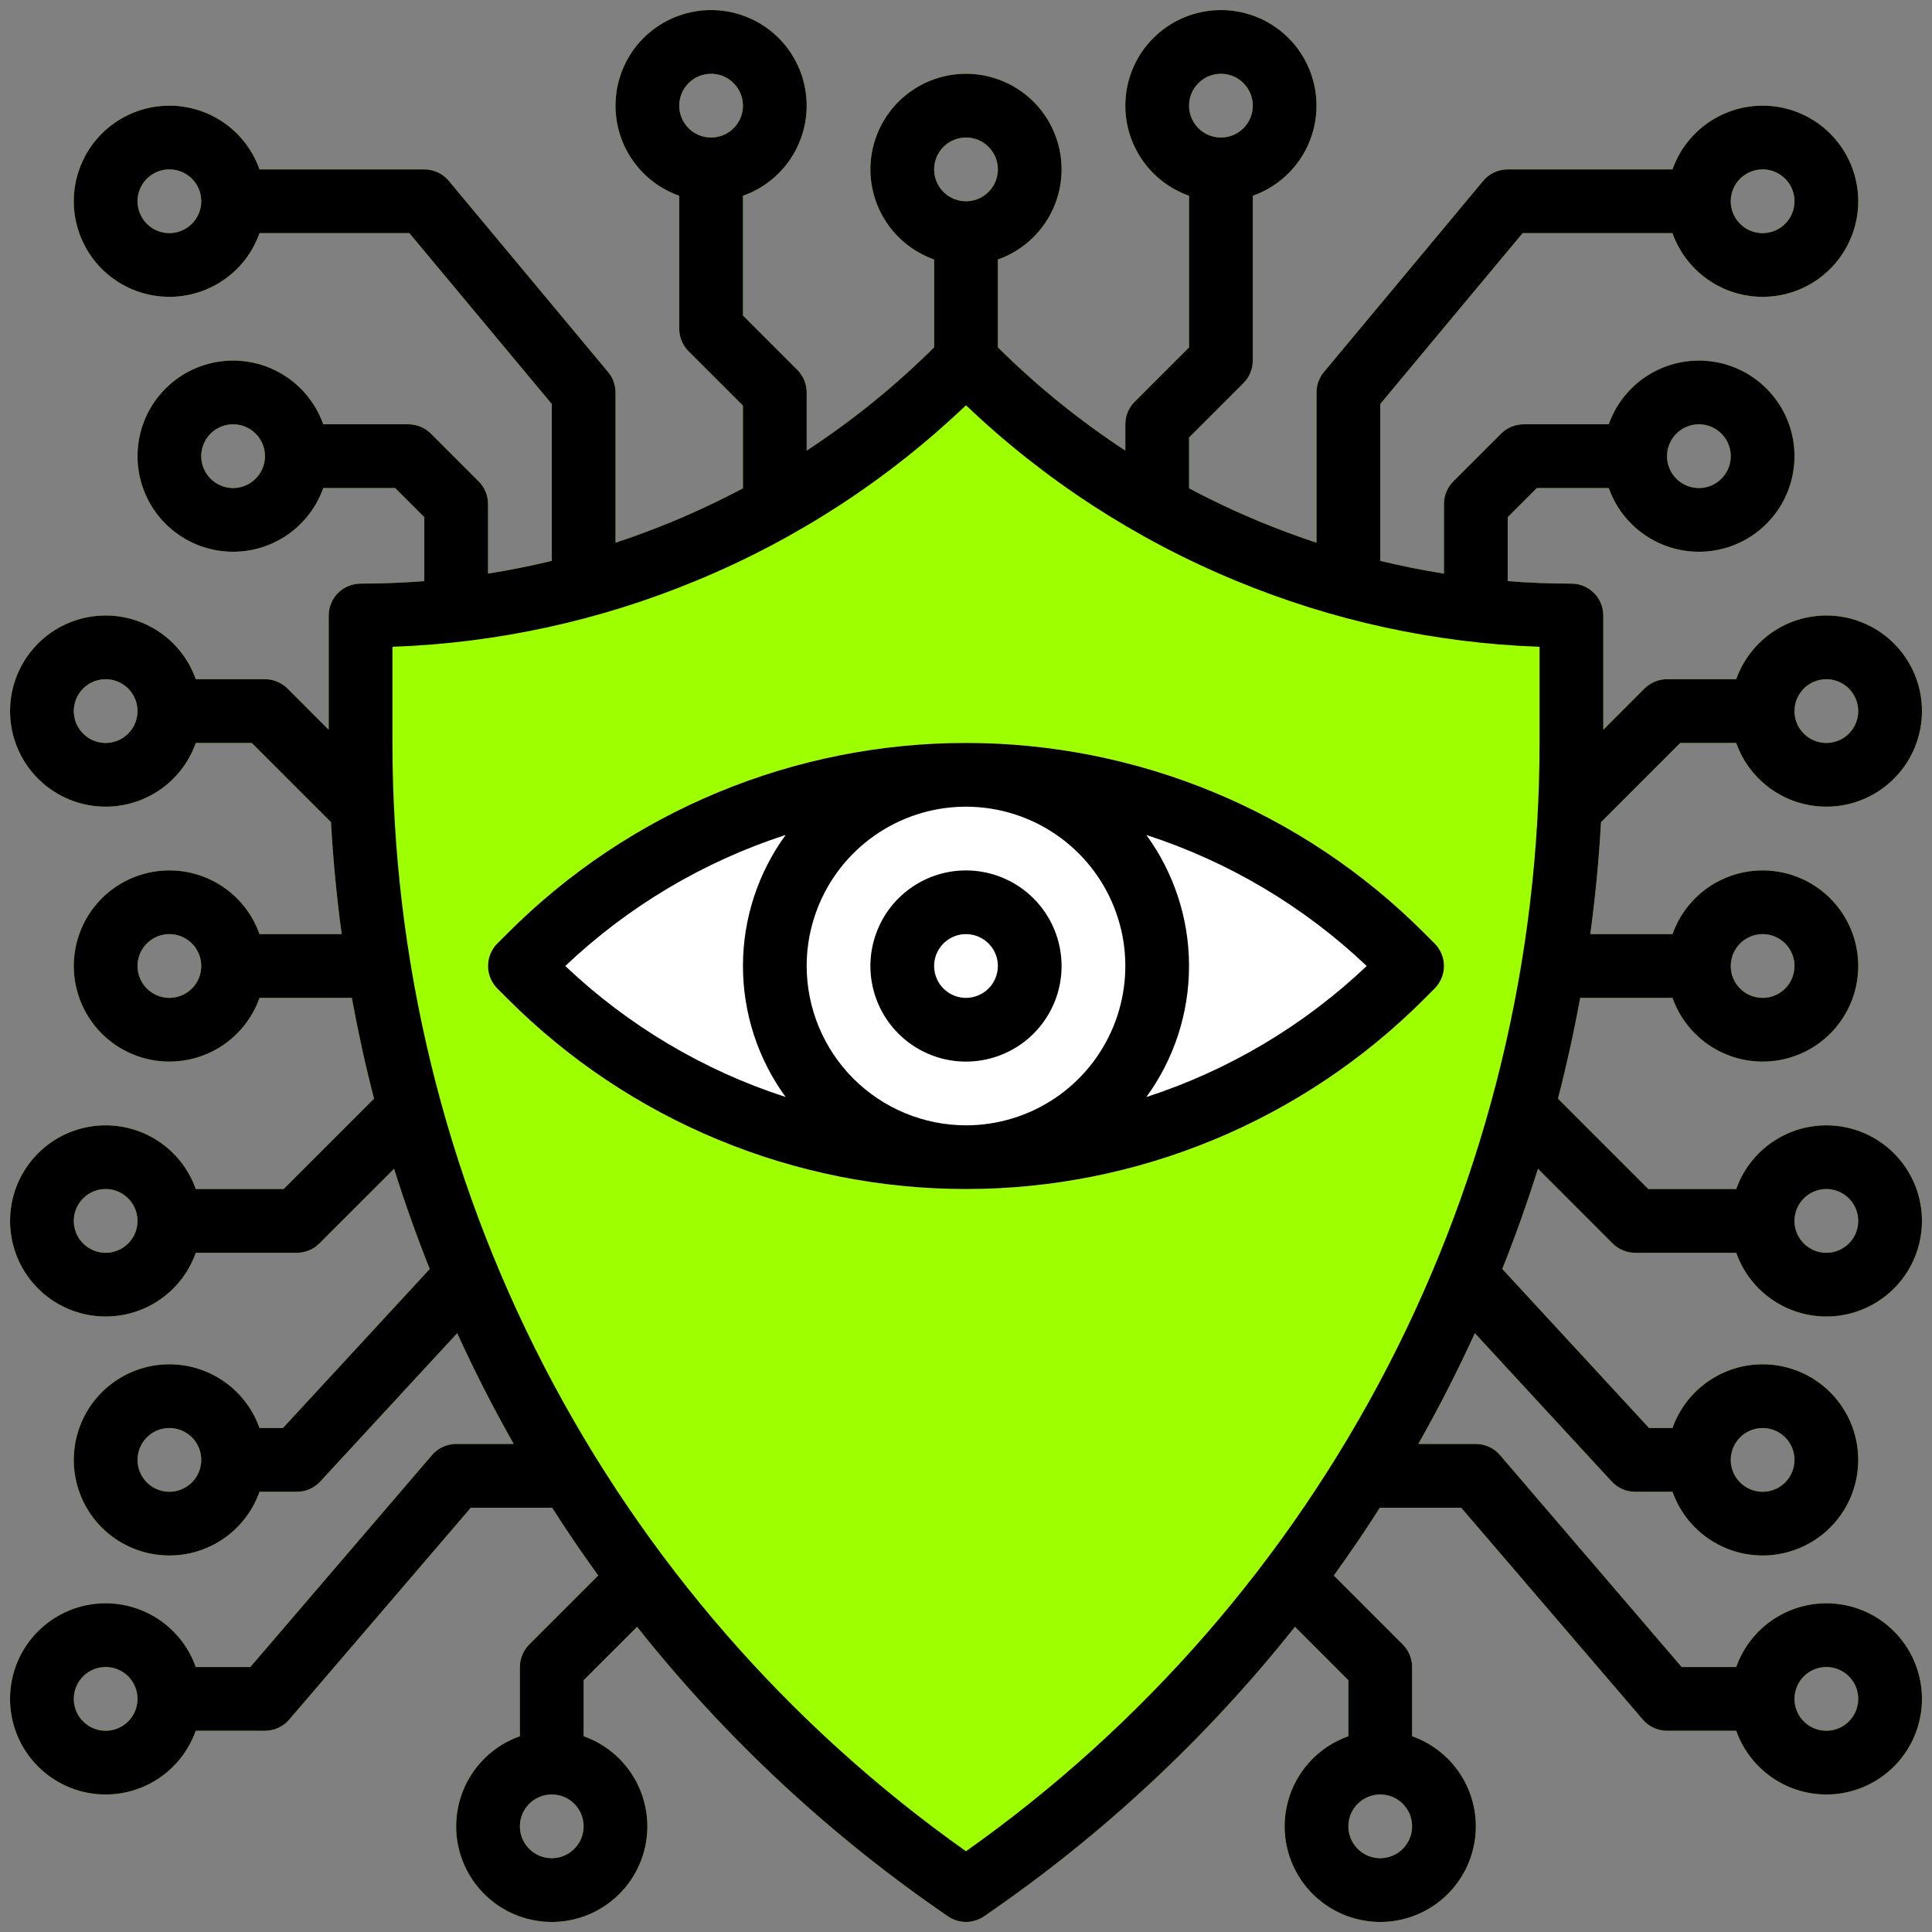<?xml version="1.0" encoding="UTF-8"?> <svg xmlns="http://www.w3.org/2000/svg" width="72" height="72" viewBox="0 0 72 72" fill="none"><rect x="0" y="0" width="72" height="72" fill="#808080" stroke="none"/> <path d="M17 53.812C16.829 53.812 16.66 53.85 16.504 53.921C16.348 53.993 16.21 54.097 16.099 54.227L9.329 62.125H7.295C7.015 61.333 6.464 60.665 5.739 60.24C5.014 59.815 4.162 59.659 3.334 59.801C2.506 59.943 1.754 60.374 1.213 61.016C0.671 61.659 0.374 62.472 0.374 63.312C0.374 64.153 0.671 64.966 1.213 65.609C1.754 66.251 2.506 66.682 3.334 66.824C4.162 66.966 5.014 66.811 5.739 66.385C6.464 65.96 7.015 65.292 7.295 64.5H9.875C10.046 64.5 10.216 64.463 10.371 64.391C10.527 64.32 10.665 64.215 10.777 64.085L17.546 56.188H20.576C21.124 57.046 21.696 57.888 22.293 58.715L19.723 61.285C19.613 61.396 19.525 61.526 19.465 61.671C19.406 61.815 19.375 61.969 19.375 62.125V64.704C18.583 64.984 17.915 65.536 17.49 66.26C17.065 66.985 16.909 67.837 17.051 68.665C17.194 69.494 17.624 70.245 18.266 70.787C18.909 71.328 19.722 71.626 20.563 71.626C21.403 71.626 22.216 71.328 22.859 70.787C23.501 70.245 23.932 69.494 24.074 68.665C24.216 67.837 24.061 66.985 23.635 66.26C23.21 65.536 22.542 64.984 21.75 64.704V62.617L23.741 60.626C27.042 64.783 30.948 68.42 35.33 71.417C35.527 71.552 35.761 71.625 36 71.625C36.239 71.625 36.473 71.552 36.671 71.417C41.052 68.42 44.958 64.783 48.259 60.626L50.25 62.617V64.704C49.458 64.984 48.79 65.536 48.365 66.26C47.94 66.985 47.784 67.837 47.926 68.665C48.069 69.494 48.499 70.245 49.141 70.787C49.784 71.328 50.597 71.626 51.438 71.626C52.278 71.626 53.091 71.328 53.734 70.787C54.376 70.245 54.807 69.494 54.949 68.665C55.091 67.837 54.936 66.985 54.51 66.26C54.085 65.536 53.417 64.984 52.625 64.704V62.125C52.625 61.969 52.594 61.815 52.535 61.671C52.475 61.526 52.388 61.396 52.277 61.285L49.707 58.715C50.304 57.888 50.877 57.046 51.424 56.188H54.454L61.224 64.085C61.335 64.215 61.473 64.32 61.629 64.391C61.785 64.463 61.954 64.5 62.125 64.5H64.704C64.984 65.292 65.536 65.96 66.261 66.385C66.985 66.811 67.837 66.966 68.666 66.824C69.494 66.682 70.245 66.251 70.787 65.609C71.329 64.966 71.626 64.153 71.626 63.312C71.626 62.472 71.329 61.659 70.787 61.016C70.245 60.374 69.494 59.943 68.666 59.801C67.837 59.659 66.985 59.815 66.261 60.24C65.536 60.665 64.984 61.333 64.704 62.125H62.671L55.901 54.227C55.79 54.097 55.651 53.993 55.496 53.921C55.34 53.85 55.171 53.813 55 53.812H52.856C53.618 52.468 54.32 51.092 54.963 49.684L60.065 55.212C60.176 55.332 60.311 55.428 60.461 55.494C60.611 55.56 60.774 55.594 60.938 55.594H62.329C62.609 56.386 63.161 57.054 63.886 57.479C64.61 57.904 65.462 58.06 66.291 57.917C67.119 57.775 67.87 57.345 68.412 56.703C68.954 56.06 69.251 55.247 69.251 54.406C69.251 53.566 68.954 52.753 68.412 52.11C67.87 51.468 67.119 51.037 66.291 50.895C65.462 50.753 64.61 50.908 63.886 51.334C63.161 51.759 62.609 52.426 62.329 53.219H61.457L55.986 47.291C56.474 46.065 56.917 44.82 57.315 43.556L60.098 46.34C60.208 46.45 60.339 46.538 60.483 46.597C60.627 46.657 60.782 46.688 60.938 46.688H64.704C64.984 47.48 65.536 48.148 66.261 48.573C66.985 48.998 67.837 49.153 68.666 49.011C69.494 48.869 70.245 48.439 70.787 47.796C71.329 47.154 71.626 46.34 71.626 45.5C71.626 44.66 71.329 43.846 70.787 43.204C70.245 42.561 69.494 42.131 68.666 41.989C67.837 41.847 66.985 42.002 66.261 42.427C65.536 42.852 64.984 43.52 64.704 44.312H61.429L58.061 40.944C58.381 39.705 58.657 38.453 58.889 37.188H62.33C62.61 37.98 63.161 38.648 63.886 39.073C64.611 39.498 65.463 39.653 66.291 39.511C67.12 39.369 67.871 38.939 68.413 38.296C68.954 37.654 69.251 36.84 69.251 36C69.251 35.16 68.954 34.346 68.413 33.704C67.871 33.061 67.12 32.631 66.291 32.489C65.463 32.347 64.611 32.502 63.886 32.927C63.161 33.352 62.61 34.02 62.33 34.812H59.266C59.453 33.433 59.587 32.042 59.665 30.639L62.617 27.688H64.704C64.984 28.48 65.536 29.148 66.261 29.573C66.985 29.998 67.837 30.153 68.666 30.011C69.494 29.869 70.245 29.439 70.787 28.796C71.329 28.154 71.626 27.34 71.626 26.5C71.626 25.66 71.329 24.846 70.787 24.204C70.245 23.561 69.494 23.131 68.666 22.989C67.837 22.847 66.985 23.002 66.261 23.427C65.536 23.852 64.984 24.52 64.704 25.312H62.125C61.969 25.312 61.815 25.343 61.671 25.403C61.527 25.463 61.396 25.55 61.285 25.66L59.75 27.196V22.938C59.75 22.623 59.625 22.32 59.402 22.098C59.18 21.875 58.878 21.75 58.563 21.75C57.767 21.75 56.975 21.719 56.188 21.657V19.273L57.273 18.188H59.954C60.234 18.98 60.786 19.648 61.511 20.073C62.235 20.498 63.087 20.653 63.916 20.511C64.744 20.369 65.495 19.939 66.037 19.296C66.579 18.654 66.876 17.84 66.876 17C66.876 16.16 66.579 15.346 66.037 14.704C65.495 14.061 64.744 13.631 63.916 13.489C63.087 13.347 62.235 13.502 61.511 13.927C60.786 14.352 60.234 15.02 59.954 15.812H56.781C56.625 15.812 56.471 15.843 56.327 15.903C56.183 15.963 56.052 16.05 55.942 16.16L54.16 17.942C54.05 18.052 53.963 18.183 53.903 18.327C53.843 18.471 53.813 18.625 53.813 18.781V21.377C53.015 21.25 52.223 21.092 51.438 20.902V15.056L56.744 8.688H62.329C62.609 9.48 63.161 10.148 63.886 10.573C64.61 10.998 65.462 11.153 66.291 11.011C67.119 10.869 67.87 10.439 68.412 9.796C68.954 9.154 69.251 8.34 69.251 7.5C69.251 6.66 68.954 5.846 68.412 5.204C67.87 4.561 67.119 4.131 66.291 3.989C65.462 3.847 64.61 4.002 63.886 4.427C63.161 4.852 62.609 5.52 62.329 6.313H56.188C56.014 6.313 55.842 6.351 55.684 6.425C55.526 6.499 55.387 6.606 55.275 6.74L49.338 13.865C49.16 14.078 49.063 14.347 49.063 14.625V20.226C48.351 19.991 47.647 19.729 46.949 19.44C46.046 19.066 45.168 18.652 44.313 18.197V16.304L46.34 14.277C46.45 14.167 46.538 14.036 46.597 13.892C46.657 13.748 46.688 13.594 46.688 13.438V7.296C47.48 7.016 48.148 6.464 48.573 5.74C48.998 5.015 49.153 4.163 49.011 3.335C48.869 2.506 48.439 1.755 47.796 1.213C47.154 0.672 46.34 0.375 45.5 0.375C44.66 0.375 43.846 0.672 43.204 1.213C42.561 1.755 42.131 2.506 41.989 3.335C41.847 4.163 42.002 5.015 42.427 5.74C42.852 6.464 43.52 7.016 44.313 7.296V12.946L42.285 14.973C42.175 15.083 42.088 15.214 42.028 15.358C41.968 15.502 41.938 15.657 41.938 15.812V16.792C40.228 15.673 38.637 14.383 37.188 12.944V9.671C37.98 9.391 38.648 8.839 39.073 8.115C39.498 7.39 39.653 6.538 39.511 5.71C39.369 4.881 38.939 4.13 38.296 3.588C37.654 3.047 36.84 2.75 36 2.75C35.16 2.75 34.346 3.047 33.704 3.588C33.061 4.13 32.631 4.881 32.489 5.71C32.347 6.538 32.502 7.39 32.927 8.115C33.352 8.839 34.02 9.391 34.813 9.671V12.944C33.363 14.383 31.772 15.673 30.063 16.792V14.625C30.063 14.469 30.032 14.315 29.972 14.171C29.913 14.027 29.825 13.896 29.715 13.785L27.688 11.758V7.296C28.48 7.016 29.148 6.464 29.573 5.74C29.998 5.015 30.153 4.163 30.011 3.335C29.869 2.506 29.439 1.755 28.796 1.213C28.154 0.672 27.34 0.375 26.5 0.375C25.66 0.375 24.846 0.672 24.204 1.213C23.561 1.755 23.131 2.506 22.989 3.335C22.847 4.163 23.002 5.015 23.427 5.74C23.852 6.464 24.52 7.016 25.313 7.296V12.25C25.313 12.406 25.343 12.56 25.403 12.704C25.463 12.848 25.55 12.979 25.66 13.09L27.688 15.117V18.197C26.833 18.651 25.954 19.066 25.051 19.44C24.354 19.729 23.649 19.991 22.938 20.226V14.625C22.938 14.347 22.84 14.078 22.662 13.865L16.725 6.74C16.613 6.606 16.474 6.499 16.316 6.425C16.159 6.351 15.987 6.313 15.813 6.313H9.671C9.391 5.52 8.84 4.852 8.115 4.427C7.39 4.002 6.538 3.847 5.71 3.989C4.881 4.131 4.13 4.561 3.588 5.204C3.047 5.846 2.75 6.66 2.75 7.5C2.75 8.34 3.047 9.154 3.588 9.796C4.13 10.439 4.881 10.869 5.71 11.011C6.538 11.153 7.39 10.998 8.115 10.573C8.84 10.148 9.391 9.48 9.671 8.688H15.256L20.563 15.056V20.902C19.777 21.092 18.986 21.25 18.188 21.377V18.781C18.188 18.625 18.157 18.471 18.097 18.327C18.038 18.183 17.95 18.052 17.84 17.942L16.059 16.16C15.948 16.05 15.817 15.963 15.673 15.903C15.529 15.843 15.375 15.812 15.219 15.812H12.046C11.766 15.02 11.214 14.352 10.49 13.927C9.765 13.502 8.913 13.347 8.085 13.489C7.256 13.631 6.505 14.061 5.963 14.704C5.422 15.346 5.125 16.16 5.125 17C5.125 17.84 5.422 18.654 5.963 19.296C6.505 19.939 7.256 20.369 8.085 20.511C8.913 20.653 9.765 20.498 10.49 20.073C11.214 19.648 11.766 18.98 12.046 18.188H14.727L15.813 19.273V21.657C15.025 21.718 14.234 21.749 13.438 21.75C13.123 21.75 12.821 21.875 12.598 22.098C12.375 22.32 12.25 22.623 12.25 22.938V27.196L10.715 25.66C10.605 25.55 10.474 25.463 10.33 25.403C10.185 25.343 10.031 25.312 9.875 25.312H7.296C7.016 24.52 6.465 23.852 5.74 23.427C5.015 23.002 4.163 22.847 3.335 22.989C2.506 23.131 1.755 23.561 1.213 24.204C0.672 24.846 0.375 25.66 0.375 26.5C0.375 27.34 0.672 28.154 1.213 28.796C1.755 29.439 2.506 29.869 3.335 30.011C4.163 30.153 5.015 29.998 5.74 29.573C6.465 29.148 7.016 28.48 7.296 27.688H9.383L12.335 30.639C12.413 32.041 12.546 33.432 12.734 34.812H9.671C9.391 34.02 8.84 33.352 8.115 32.927C7.39 32.502 6.538 32.347 5.71 32.489C4.881 32.631 4.13 33.061 3.588 33.704C3.047 34.346 2.75 35.16 2.75 36C2.75 36.84 3.047 37.654 3.588 38.296C4.13 38.939 4.881 39.369 5.71 39.511C6.538 39.653 7.39 39.498 8.115 39.073C8.84 38.648 9.391 37.98 9.671 37.188H13.112C13.343 38.452 13.618 39.705 13.939 40.944L10.571 44.312H7.296C7.016 43.52 6.465 42.852 5.74 42.427C5.015 42.002 4.163 41.847 3.335 41.989C2.506 42.131 1.755 42.561 1.213 43.204C0.672 43.846 0.375 44.66 0.375 45.5C0.375 46.34 0.672 47.154 1.213 47.796C1.755 48.439 2.506 48.869 3.335 49.011C4.163 49.153 5.015 48.998 5.74 48.573C6.465 48.148 7.016 47.48 7.296 46.688H11.063C11.219 46.688 11.373 46.657 11.517 46.597C11.661 46.538 11.792 46.45 11.902 46.34L14.686 43.556C15.082 44.819 15.525 46.064 16.015 47.291L10.543 53.219H9.671C9.391 52.426 8.84 51.759 8.115 51.334C7.39 50.908 6.538 50.753 5.71 50.895C4.881 51.037 4.13 51.468 3.588 52.11C3.047 52.753 2.75 53.566 2.75 54.406C2.75 55.247 3.047 56.06 3.588 56.703C4.13 57.345 4.881 57.775 5.71 57.917C6.538 58.06 7.39 57.904 8.115 57.479C8.84 57.054 9.391 56.386 9.671 55.594H11.063C11.227 55.594 11.389 55.56 11.539 55.494C11.689 55.428 11.824 55.332 11.935 55.212L17.038 49.684C17.68 51.091 18.382 52.467 19.145 53.812H17ZM3.938 64.5C3.703 64.5 3.473 64.43 3.278 64.3C3.083 64.169 2.93 63.984 2.841 63.767C2.751 63.55 2.727 63.311 2.773 63.081C2.819 62.85 2.932 62.639 3.098 62.473C3.264 62.307 3.476 62.194 3.706 62.148C3.936 62.102 4.175 62.126 4.392 62.215C4.609 62.305 4.795 62.458 4.925 62.653C5.055 62.848 5.125 63.078 5.125 63.312C5.125 63.627 5 63.929 4.777 64.152C4.554 64.374 4.252 64.5 3.938 64.5ZM20.563 69.25C20.328 69.25 20.098 69.18 19.903 69.05C19.708 68.919 19.555 68.734 19.465 68.517C19.376 68.3 19.352 68.061 19.398 67.831C19.444 67.6 19.557 67.389 19.723 67.223C19.889 67.057 20.101 66.944 20.331 66.898C20.561 66.852 20.8 66.876 21.017 66.965C21.234 67.055 21.419 67.207 21.55 67.403C21.68 67.598 21.75 67.828 21.75 68.062C21.75 68.377 21.625 68.679 21.402 68.902C21.179 69.124 20.878 69.25 20.563 69.25ZM51.438 69.25C51.203 69.25 50.973 69.18 50.778 69.05C50.583 68.919 50.43 68.734 50.34 68.517C50.251 68.3 50.227 68.061 50.273 67.831C50.319 67.6 50.432 67.389 50.598 67.223C50.764 67.057 50.976 66.944 51.206 66.898C51.436 66.852 51.675 66.876 51.892 66.965C52.109 67.055 52.294 67.207 52.425 67.403C52.556 67.598 52.625 67.828 52.625 68.062C52.625 68.377 52.499 68.679 52.277 68.902C52.054 69.124 51.752 69.25 51.438 69.25ZM68.063 62.125C68.297 62.125 68.527 62.195 68.722 62.325C68.918 62.456 69.07 62.641 69.16 62.858C69.25 63.075 69.273 63.314 69.227 63.544C69.181 63.775 69.068 63.986 68.902 64.152C68.736 64.318 68.525 64.431 68.294 64.477C68.064 64.523 67.825 64.499 67.608 64.41C67.391 64.32 67.206 64.168 67.075 63.972C66.945 63.777 66.875 63.547 66.875 63.312C66.876 62.998 67.001 62.696 67.223 62.473C67.446 62.251 67.748 62.125 68.063 62.125ZM65.688 53.219C65.922 53.219 66.152 53.288 66.347 53.419C66.543 53.549 66.695 53.735 66.785 53.952C66.875 54.169 66.898 54.408 66.852 54.638C66.806 54.868 66.693 55.08 66.527 55.246C66.361 55.412 66.15 55.525 65.919 55.571C65.689 55.617 65.45 55.593 65.233 55.503C65.016 55.413 64.831 55.261 64.7 55.066C64.57 54.871 64.5 54.641 64.5 54.406C64.501 54.091 64.626 53.79 64.848 53.567C65.071 53.344 65.373 53.219 65.688 53.219ZM68.063 44.312C68.297 44.312 68.527 44.382 68.722 44.513C68.918 44.643 69.07 44.829 69.16 45.046C69.25 45.263 69.273 45.501 69.227 45.732C69.181 45.962 69.068 46.174 68.902 46.34C68.736 46.506 68.525 46.619 68.294 46.665C68.064 46.711 67.825 46.687 67.608 46.597C67.391 46.507 67.206 46.355 67.075 46.16C66.945 45.965 66.875 45.735 66.875 45.5C66.876 45.185 67.001 44.883 67.223 44.661C67.446 44.438 67.748 44.313 68.063 44.312ZM65.688 34.812C65.922 34.812 66.152 34.882 66.347 35.013C66.543 35.143 66.695 35.329 66.785 35.546C66.875 35.763 66.898 36.001 66.852 36.232C66.806 36.462 66.693 36.674 66.527 36.84C66.361 37.006 66.15 37.119 65.919 37.165C65.689 37.211 65.45 37.187 65.233 37.097C65.016 37.007 64.831 36.855 64.7 36.66C64.57 36.465 64.5 36.235 64.5 36C64.501 35.685 64.626 35.383 64.848 35.161C65.071 34.938 65.373 34.813 65.688 34.812ZM68.063 25.312C68.297 25.312 68.527 25.382 68.722 25.513C68.918 25.643 69.07 25.829 69.16 26.046C69.25 26.263 69.273 26.501 69.227 26.732C69.181 26.962 69.068 27.174 68.902 27.34C68.736 27.506 68.525 27.619 68.294 27.665C68.064 27.71 67.825 27.687 67.608 27.597C67.391 27.507 67.206 27.355 67.075 27.16C66.945 26.965 66.875 26.735 66.875 26.5C66.876 26.185 67.001 25.883 67.223 25.661C67.446 25.438 67.748 25.313 68.063 25.312ZM63.313 15.812C63.547 15.812 63.777 15.882 63.972 16.013C64.168 16.143 64.32 16.329 64.41 16.546C64.5 16.763 64.523 17.001 64.477 17.232C64.431 17.462 64.318 17.674 64.152 17.84C63.986 18.006 63.775 18.119 63.544 18.165C63.314 18.21 63.075 18.187 62.858 18.097C62.641 18.007 62.456 17.855 62.325 17.66C62.195 17.465 62.125 17.235 62.125 17C62.126 16.685 62.251 16.383 62.473 16.161C62.696 15.938 62.998 15.813 63.313 15.812ZM65.688 6.313C65.922 6.313 66.152 6.382 66.347 6.513C66.543 6.643 66.695 6.829 66.785 7.046C66.875 7.263 66.898 7.501 66.852 7.732C66.806 7.962 66.693 8.174 66.527 8.34C66.361 8.506 66.15 8.619 65.919 8.665C65.689 8.711 65.45 8.687 65.233 8.597C65.016 8.507 64.831 8.355 64.7 8.16C64.57 7.964 64.5 7.735 64.5 7.5C64.501 7.185 64.626 6.883 64.848 6.661C65.071 6.438 65.373 6.313 65.688 6.313ZM45.5 2.75C45.735 2.75 45.965 2.82 46.16 2.95C46.355 3.081 46.507 3.266 46.597 3.483C46.687 3.7 46.711 3.939 46.665 4.169C46.619 4.4 46.506 4.611 46.34 4.777C46.174 4.943 45.962 5.056 45.732 5.102C45.501 5.148 45.263 5.125 45.046 5.035C44.829 4.945 44.643 4.793 44.513 4.597C44.382 4.402 44.313 4.172 44.313 3.938C44.313 3.623 44.438 3.321 44.661 3.098C44.883 2.876 45.185 2.75 45.5 2.75ZM26.5 2.75C26.735 2.75 26.965 2.82 27.16 2.95C27.355 3.081 27.507 3.266 27.597 3.483C27.687 3.7 27.711 3.939 27.665 4.169C27.619 4.4 27.506 4.611 27.34 4.777C27.174 4.943 26.962 5.056 26.732 5.102C26.501 5.148 26.263 5.125 26.046 5.035C25.829 4.945 25.643 4.793 25.513 4.597C25.382 4.402 25.313 4.172 25.313 3.938C25.313 3.623 25.438 3.321 25.661 3.098C25.883 2.876 26.185 2.75 26.5 2.75ZM6.313 8.688C6.078 8.688 5.848 8.618 5.653 8.487C5.458 8.357 5.305 8.171 5.216 7.954C5.126 7.737 5.102 7.499 5.148 7.268C5.194 7.038 5.307 6.826 5.473 6.66C5.639 6.494 5.851 6.381 6.081 6.335C6.311 6.29 6.55 6.313 6.767 6.403C6.984 6.493 7.17 6.645 7.3 6.84C7.43 7.036 7.5 7.265 7.5 7.5C7.5 7.815 7.375 8.117 7.152 8.339C6.929 8.562 6.627 8.687 6.313 8.688ZM8.688 18.188C8.453 18.188 8.223 18.118 8.028 17.987C7.833 17.857 7.68 17.671 7.591 17.454C7.501 17.238 7.477 16.999 7.523 16.768C7.569 16.538 7.682 16.326 7.848 16.16C8.014 15.994 8.226 15.881 8.456 15.835C8.686 15.79 8.925 15.813 9.142 15.903C9.359 15.993 9.545 16.145 9.675 16.34C9.805 16.536 9.875 16.765 9.875 17C9.875 17.315 9.75 17.617 9.527 17.839C9.304 18.062 9.002 18.187 8.688 18.188ZM3.938 27.688C3.703 27.688 3.473 27.618 3.278 27.487C3.083 27.357 2.93 27.171 2.841 26.954C2.751 26.738 2.727 26.499 2.773 26.268C2.819 26.038 2.932 25.826 3.098 25.66C3.264 25.494 3.476 25.381 3.706 25.335C3.936 25.29 4.175 25.313 4.392 25.403C4.609 25.493 4.795 25.645 4.925 25.84C5.055 26.036 5.125 26.265 5.125 26.5C5.125 26.815 5 27.117 4.777 27.339C4.554 27.562 4.252 27.687 3.938 27.688ZM6.313 37.188C6.078 37.188 5.848 37.118 5.653 36.987C5.458 36.857 5.305 36.671 5.216 36.455C5.126 36.237 5.102 35.999 5.148 35.768C5.194 35.538 5.307 35.326 5.473 35.16C5.639 34.994 5.851 34.881 6.081 34.835C6.311 34.789 6.55 34.813 6.767 34.903C6.984 34.993 7.17 35.145 7.3 35.34C7.43 35.536 7.5 35.765 7.5 36C7.5 36.315 7.375 36.617 7.152 36.839C6.929 37.062 6.627 37.187 6.313 37.188ZM3.938 46.688C3.703 46.688 3.473 46.618 3.278 46.487C3.083 46.357 2.93 46.171 2.841 45.955C2.751 45.737 2.727 45.499 2.773 45.268C2.819 45.038 2.932 44.826 3.098 44.66C3.264 44.494 3.476 44.381 3.706 44.335C3.936 44.289 4.175 44.313 4.392 44.403C4.609 44.493 4.795 44.645 4.925 44.84C5.055 45.036 5.125 45.265 5.125 45.5C5.125 45.815 5 46.117 4.777 46.339C4.554 46.562 4.252 46.687 3.938 46.688ZM6.313 55.594C6.078 55.594 5.848 55.524 5.653 55.394C5.458 55.263 5.305 55.078 5.216 54.861C5.126 54.644 5.102 54.405 5.148 54.175C5.194 53.944 5.307 53.733 5.473 53.567C5.639 53.401 5.851 53.287 6.081 53.242C6.311 53.196 6.55 53.219 6.767 53.309C6.984 53.399 7.17 53.551 7.3 53.746C7.43 53.942 7.5 54.171 7.5 54.406C7.5 54.721 7.375 55.023 7.152 55.246C6.929 55.468 6.627 55.593 6.313 55.594ZM36 5.125C36.235 5.125 36.465 5.195 36.66 5.325C36.855 5.456 37.007 5.641 37.097 5.858C37.187 6.075 37.211 6.314 37.165 6.544C37.119 6.775 37.006 6.986 36.84 7.152C36.674 7.318 36.462 7.431 36.232 7.477C36.001 7.523 35.763 7.5 35.546 7.41C35.329 7.32 35.143 7.168 35.013 6.972C34.882 6.777 34.813 6.547 34.813 6.313C34.813 5.998 34.938 5.696 35.161 5.473C35.383 5.251 35.685 5.125 36 5.125Z" fill="#9EFF00"></path> <path d="M17 53.812C16.829 53.812 16.66 53.85 16.504 53.921C16.348 53.993 16.21 54.097 16.099 54.227L9.329 62.125H7.295C7.015 61.333 6.464 60.665 5.739 60.24C5.014 59.815 4.162 59.659 3.334 59.801C2.506 59.943 1.754 60.374 1.213 61.016C0.671 61.659 0.374 62.472 0.374 63.312C0.374 64.153 0.671 64.966 1.213 65.609C1.754 66.251 2.506 66.682 3.334 66.824C4.162 66.966 5.014 66.811 5.739 66.385C6.464 65.96 7.015 65.292 7.295 64.5H9.875C10.046 64.5 10.216 64.463 10.371 64.391C10.527 64.32 10.665 64.215 10.777 64.085L17.546 56.188H20.576C21.124 57.046 21.696 57.888 22.293 58.715L19.723 61.285C19.613 61.396 19.525 61.526 19.465 61.671C19.406 61.815 19.375 61.969 19.375 62.125V64.704C18.583 64.984 17.915 65.536 17.49 66.26C17.065 66.985 16.909 67.837 17.051 68.665C17.194 69.494 17.624 70.245 18.266 70.787C18.909 71.328 19.722 71.626 20.563 71.626C21.403 71.626 22.216 71.328 22.859 70.787C23.501 70.245 23.932 69.494 24.074 68.665C24.216 67.837 24.061 66.985 23.635 66.26C23.21 65.536 22.542 64.984 21.75 64.704V62.617L23.741 60.626C27.042 64.783 30.948 68.42 35.33 71.417C35.527 71.552 35.761 71.625 36 71.625C36.239 71.625 36.473 71.552 36.671 71.417C41.052 68.42 44.958 64.783 48.259 60.626L50.25 62.617V64.704C49.458 64.984 48.79 65.536 48.365 66.26C47.94 66.985 47.784 67.837 47.926 68.665C48.069 69.494 48.499 70.245 49.141 70.787C49.784 71.328 50.597 71.626 51.438 71.626C52.278 71.626 53.091 71.328 53.734 70.787C54.376 70.245 54.807 69.494 54.949 68.665C55.091 67.837 54.936 66.985 54.51 66.26C54.085 65.536 53.417 64.984 52.625 64.704V62.125C52.625 61.969 52.594 61.815 52.535 61.671C52.475 61.526 52.388 61.396 52.277 61.285L49.707 58.715C50.304 57.888 50.877 57.046 51.424 56.188H54.454L61.224 64.085C61.335 64.215 61.473 64.32 61.629 64.391C61.785 64.463 61.954 64.5 62.125 64.5H64.704C64.984 65.292 65.536 65.96 66.261 66.385C66.985 66.811 67.837 66.966 68.666 66.824C69.494 66.682 70.245 66.251 70.787 65.609C71.329 64.966 71.626 64.153 71.626 63.312C71.626 62.472 71.329 61.659 70.787 61.016C70.245 60.374 69.494 59.943 68.666 59.801C67.837 59.659 66.985 59.815 66.261 60.24C65.536 60.665 64.984 61.333 64.704 62.125H62.671L55.901 54.227C55.79 54.097 55.651 53.993 55.496 53.921C55.34 53.85 55.171 53.813 55 53.812H52.856C53.618 52.468 54.32 51.092 54.963 49.684L60.065 55.212C60.176 55.332 60.311 55.428 60.461 55.494C60.611 55.56 60.774 55.594 60.938 55.594H62.329C62.609 56.386 63.161 57.054 63.886 57.479C64.61 57.904 65.462 58.06 66.291 57.917C67.119 57.775 67.87 57.345 68.412 56.703C68.954 56.06 69.251 55.247 69.251 54.406C69.251 53.566 68.954 52.753 68.412 52.11C67.87 51.468 67.119 51.037 66.291 50.895C65.462 50.753 64.61 50.908 63.886 51.334C63.161 51.759 62.609 52.426 62.329 53.219H61.457L55.986 47.291C56.474 46.065 56.917 44.82 57.315 43.556L60.098 46.34C60.208 46.45 60.339 46.538 60.483 46.597C60.627 46.657 60.782 46.688 60.938 46.688H64.704C64.984 47.48 65.536 48.148 66.261 48.573C66.985 48.998 67.837 49.153 68.666 49.011C69.494 48.869 70.245 48.439 70.787 47.796C71.329 47.154 71.626 46.34 71.626 45.5C71.626 44.66 71.329 43.846 70.787 43.204C70.245 42.561 69.494 42.131 68.666 41.989C67.837 41.847 66.985 42.002 66.261 42.427C65.536 42.852 64.984 43.52 64.704 44.312H61.429L58.061 40.944C58.381 39.705 58.657 38.453 58.889 37.188H62.33C62.61 37.98 63.161 38.648 63.886 39.073C64.611 39.498 65.463 39.653 66.291 39.511C67.12 39.369 67.871 38.939 68.413 38.296C68.954 37.654 69.251 36.84 69.251 36C69.251 35.16 68.954 34.346 68.413 33.704C67.871 33.061 67.12 32.631 66.291 32.489C65.463 32.347 64.611 32.502 63.886 32.927C63.161 33.352 62.61 34.02 62.33 34.812H59.266C59.453 33.433 59.587 32.042 59.665 30.639L62.617 27.688H64.704C64.984 28.48 65.536 29.148 66.261 29.573C66.985 29.998 67.837 30.153 68.666 30.011C69.494 29.869 70.245 29.439 70.787 28.796C71.329 28.154 71.626 27.34 71.626 26.5C71.626 25.66 71.329 24.846 70.787 24.204C70.245 23.561 69.494 23.131 68.666 22.989C67.837 22.847 66.985 23.002 66.261 23.427C65.536 23.852 64.984 24.52 64.704 25.312H62.125C61.969 25.312 61.815 25.343 61.671 25.403C61.527 25.463 61.396 25.55 61.285 25.66L59.75 27.196V22.938C59.75 22.623 59.625 22.32 59.402 22.098C59.18 21.875 58.878 21.75 58.563 21.75C57.767 21.75 56.975 21.719 56.188 21.657V19.273L57.273 18.188H59.954C60.234 18.98 60.786 19.648 61.511 20.073C62.235 20.498 63.087 20.653 63.916 20.511C64.744 20.369 65.495 19.939 66.037 19.296C66.579 18.654 66.876 17.84 66.876 17C66.876 16.16 66.579 15.346 66.037 14.704C65.495 14.061 64.744 13.631 63.916 13.489C63.087 13.347 62.235 13.502 61.511 13.927C60.786 14.352 60.234 15.02 59.954 15.812H56.781C56.625 15.812 56.471 15.843 56.327 15.903C56.183 15.963 56.052 16.05 55.942 16.16L54.16 17.942C54.05 18.052 53.963 18.183 53.903 18.327C53.843 18.471 53.813 18.625 53.813 18.781V21.377C53.015 21.25 52.223 21.092 51.438 20.902V15.056L56.744 8.688H62.329C62.609 9.48 63.161 10.148 63.886 10.573C64.61 10.998 65.462 11.153 66.291 11.011C67.119 10.869 67.87 10.439 68.412 9.796C68.954 9.154 69.251 8.34 69.251 7.5C69.251 6.66 68.954 5.846 68.412 5.204C67.87 4.561 67.119 4.131 66.291 3.989C65.462 3.847 64.61 4.002 63.886 4.427C63.161 4.852 62.609 5.52 62.329 6.313H56.188C56.014 6.313 55.842 6.351 55.684 6.425C55.526 6.499 55.387 6.606 55.275 6.74L49.338 13.865C49.16 14.078 49.063 14.347 49.063 14.625V20.226C48.351 19.991 47.647 19.729 46.949 19.44C46.046 19.066 45.168 18.652 44.313 18.197V16.304L46.34 14.277C46.45 14.167 46.538 14.036 46.597 13.892C46.657 13.748 46.688 13.594 46.688 13.438V7.296C47.48 7.016 48.148 6.464 48.573 5.74C48.998 5.015 49.153 4.163 49.011 3.335C48.869 2.506 48.439 1.755 47.796 1.213C47.154 0.672 46.34 0.375 45.5 0.375C44.66 0.375 43.846 0.672 43.204 1.213C42.561 1.755 42.131 2.506 41.989 3.335C41.847 4.163 42.002 5.015 42.427 5.74C42.852 6.464 43.52 7.016 44.313 7.296V12.946L42.285 14.973C42.175 15.083 42.088 15.214 42.028 15.358C41.968 15.502 41.938 15.657 41.938 15.812V16.792C40.228 15.673 38.637 14.383 37.188 12.944V9.671C37.98 9.391 38.648 8.839 39.073 8.115C39.498 7.39 39.653 6.538 39.511 5.71C39.369 4.881 38.939 4.13 38.296 3.588C37.654 3.047 36.84 2.75 36 2.75C35.16 2.75 34.346 3.047 33.704 3.588C33.061 4.13 32.631 4.881 32.489 5.71C32.347 6.538 32.502 7.39 32.927 8.115C33.352 8.839 34.02 9.391 34.813 9.671V12.944C33.363 14.383 31.772 15.673 30.063 16.792V14.625C30.063 14.469 30.032 14.315 29.972 14.171C29.913 14.027 29.825 13.896 29.715 13.785L27.688 11.758V7.296C28.48 7.016 29.148 6.464 29.573 5.74C29.998 5.015 30.153 4.163 30.011 3.335C29.869 2.506 29.439 1.755 28.796 1.213C28.154 0.672 27.34 0.375 26.5 0.375C25.66 0.375 24.846 0.672 24.204 1.213C23.561 1.755 23.131 2.506 22.989 3.335C22.847 4.163 23.002 5.015 23.427 5.74C23.852 6.464 24.52 7.016 25.313 7.296V12.25C25.313 12.406 25.343 12.56 25.403 12.704C25.463 12.848 25.55 12.979 25.66 13.09L27.688 15.117V18.197C26.833 18.651 25.954 19.066 25.051 19.44C24.354 19.729 23.649 19.991 22.938 20.226V14.625C22.938 14.347 22.84 14.078 22.662 13.865L16.725 6.74C16.613 6.606 16.474 6.499 16.316 6.425C16.159 6.351 15.987 6.313 15.813 6.313H9.671C9.391 5.52 8.84 4.852 8.115 4.427C7.39 4.002 6.538 3.847 5.71 3.989C4.881 4.131 4.13 4.561 3.588 5.204C3.047 5.846 2.75 6.66 2.75 7.5C2.75 8.34 3.047 9.154 3.588 9.796C4.13 10.439 4.881 10.869 5.71 11.011C6.538 11.153 7.39 10.998 8.115 10.573C8.84 10.148 9.391 9.48 9.671 8.688H15.256L20.563 15.056V20.902C19.777 21.092 18.986 21.25 18.188 21.377V18.781C18.188 18.625 18.157 18.471 18.097 18.327C18.038 18.183 17.95 18.052 17.84 17.942L16.059 16.16C15.948 16.05 15.817 15.963 15.673 15.903C15.529 15.843 15.375 15.812 15.219 15.812H12.046C11.766 15.02 11.214 14.352 10.49 13.927C9.765 13.502 8.913 13.347 8.085 13.489C7.256 13.631 6.505 14.061 5.963 14.704C5.422 15.346 5.125 16.16 5.125 17C5.125 17.84 5.422 18.654 5.963 19.296C6.505 19.939 7.256 20.369 8.085 20.511C8.913 20.653 9.765 20.498 10.49 20.073C11.214 19.648 11.766 18.98 12.046 18.188H14.727L15.813 19.273V21.657C15.025 21.718 14.234 21.749 13.438 21.75C13.123 21.75 12.821 21.875 12.598 22.098C12.375 22.32 12.25 22.623 12.25 22.938V27.196L10.715 25.66C10.605 25.55 10.474 25.463 10.33 25.403C10.185 25.343 10.031 25.312 9.875 25.312H7.296C7.016 24.52 6.465 23.852 5.74 23.427C5.015 23.002 4.163 22.847 3.335 22.989C2.506 23.131 1.755 23.561 1.213 24.204C0.672 24.846 0.375 25.66 0.375 26.5C0.375 27.34 0.672 28.154 1.213 28.796C1.755 29.439 2.506 29.869 3.335 30.011C4.163 30.153 5.015 29.998 5.74 29.573C6.465 29.148 7.016 28.48 7.296 27.688H9.383L12.335 30.639C12.413 32.041 12.546 33.432 12.734 34.812H9.671C9.391 34.02 8.84 33.352 8.115 32.927C7.39 32.502 6.538 32.347 5.71 32.489C4.881 32.631 4.13 33.061 3.588 33.704C3.047 34.346 2.75 35.16 2.75 36C2.75 36.84 3.047 37.654 3.588 38.296C4.13 38.939 4.881 39.369 5.71 39.511C6.538 39.653 7.39 39.498 8.115 39.073C8.84 38.648 9.391 37.98 9.671 37.188H13.112C13.343 38.452 13.618 39.705 13.939 40.944L10.571 44.312H7.296C7.016 43.52 6.465 42.852 5.74 42.427C5.015 42.002 4.163 41.847 3.335 41.989C2.506 42.131 1.755 42.561 1.213 43.204C0.672 43.846 0.375 44.66 0.375 45.5C0.375 46.34 0.672 47.154 1.213 47.796C1.755 48.439 2.506 48.869 3.335 49.011C4.163 49.153 5.015 48.998 5.74 48.573C6.465 48.148 7.016 47.48 7.296 46.688H11.063C11.219 46.688 11.373 46.657 11.517 46.597C11.661 46.538 11.792 46.45 11.902 46.34L14.686 43.556C15.082 44.819 15.525 46.064 16.015 47.291L10.543 53.219H9.671C9.391 52.426 8.84 51.759 8.115 51.334C7.39 50.908 6.538 50.753 5.71 50.895C4.881 51.037 4.13 51.468 3.588 52.11C3.047 52.753 2.75 53.566 2.75 54.406C2.75 55.247 3.047 56.06 3.588 56.703C4.13 57.345 4.881 57.775 5.71 57.917C6.538 58.06 7.39 57.904 8.115 57.479C8.84 57.054 9.391 56.386 9.671 55.594H11.063C11.227 55.594 11.389 55.56 11.539 55.494C11.689 55.428 11.824 55.332 11.935 55.212L17.038 49.684C17.68 51.091 18.382 52.467 19.145 53.812H17ZM3.938 64.5C3.703 64.5 3.473 64.43 3.278 64.3C3.083 64.169 2.93 63.984 2.841 63.767C2.751 63.55 2.727 63.311 2.773 63.081C2.819 62.85 2.932 62.639 3.098 62.473C3.264 62.307 3.476 62.194 3.706 62.148C3.936 62.102 4.175 62.126 4.392 62.215C4.609 62.305 4.795 62.458 4.925 62.653C5.055 62.848 5.125 63.078 5.125 63.312C5.125 63.627 5 63.929 4.777 64.152C4.554 64.374 4.252 64.5 3.938 64.5ZM20.563 69.25C20.328 69.25 20.098 69.18 19.903 69.05C19.708 68.919 19.555 68.734 19.465 68.517C19.376 68.3 19.352 68.061 19.398 67.831C19.444 67.6 19.557 67.389 19.723 67.223C19.889 67.057 20.101 66.944 20.331 66.898C20.561 66.852 20.8 66.876 21.017 66.965C21.234 67.055 21.419 67.207 21.55 67.403C21.68 67.598 21.75 67.828 21.75 68.062C21.75 68.377 21.625 68.679 21.402 68.902C21.179 69.124 20.878 69.25 20.563 69.25ZM51.438 69.25C51.203 69.25 50.973 69.18 50.778 69.05C50.583 68.919 50.43 68.734 50.34 68.517C50.251 68.3 50.227 68.061 50.273 67.831C50.319 67.6 50.432 67.389 50.598 67.223C50.764 67.057 50.976 66.944 51.206 66.898C51.436 66.852 51.675 66.876 51.892 66.965C52.109 67.055 52.294 67.207 52.425 67.403C52.556 67.598 52.625 67.828 52.625 68.062C52.625 68.377 52.499 68.679 52.277 68.902C52.054 69.124 51.752 69.25 51.438 69.25ZM68.063 62.125C68.297 62.125 68.527 62.195 68.722 62.325C68.918 62.456 69.07 62.641 69.16 62.858C69.25 63.075 69.273 63.314 69.227 63.544C69.181 63.775 69.068 63.986 68.902 64.152C68.736 64.318 68.525 64.431 68.294 64.477C68.064 64.523 67.825 64.499 67.608 64.41C67.391 64.32 67.206 64.168 67.075 63.972C66.945 63.777 66.875 63.547 66.875 63.312C66.876 62.998 67.001 62.696 67.223 62.473C67.446 62.251 67.748 62.125 68.063 62.125ZM65.688 53.219C65.922 53.219 66.152 53.288 66.347 53.419C66.543 53.549 66.695 53.735 66.785 53.952C66.875 54.169 66.898 54.408 66.852 54.638C66.806 54.868 66.693 55.08 66.527 55.246C66.361 55.412 66.15 55.525 65.919 55.571C65.689 55.617 65.45 55.593 65.233 55.503C65.016 55.413 64.831 55.261 64.7 55.066C64.57 54.871 64.5 54.641 64.5 54.406C64.501 54.091 64.626 53.79 64.848 53.567C65.071 53.344 65.373 53.219 65.688 53.219ZM68.063 44.312C68.297 44.312 68.527 44.382 68.722 44.513C68.918 44.643 69.07 44.829 69.16 45.046C69.25 45.263 69.273 45.501 69.227 45.732C69.181 45.962 69.068 46.174 68.902 46.34C68.736 46.506 68.525 46.619 68.294 46.665C68.064 46.711 67.825 46.687 67.608 46.597C67.391 46.507 67.206 46.355 67.075 46.16C66.945 45.965 66.875 45.735 66.875 45.5C66.876 45.185 67.001 44.883 67.223 44.661C67.446 44.438 67.748 44.313 68.063 44.312ZM65.688 34.812C65.922 34.812 66.152 34.882 66.347 35.013C66.543 35.143 66.695 35.329 66.785 35.546C66.875 35.763 66.898 36.001 66.852 36.232C66.806 36.462 66.693 36.674 66.527 36.84C66.361 37.006 66.15 37.119 65.919 37.165C65.689 37.211 65.45 37.187 65.233 37.097C65.016 37.007 64.831 36.855 64.7 36.66C64.57 36.465 64.5 36.235 64.5 36C64.501 35.685 64.626 35.383 64.848 35.161C65.071 34.938 65.373 34.813 65.688 34.812ZM68.063 25.312C68.297 25.312 68.527 25.382 68.722 25.513C68.918 25.643 69.07 25.829 69.16 26.046C69.25 26.263 69.273 26.501 69.227 26.732C69.181 26.962 69.068 27.174 68.902 27.34C68.736 27.506 68.525 27.619 68.294 27.665C68.064 27.71 67.825 27.687 67.608 27.597C67.391 27.507 67.206 27.355 67.075 27.16C66.945 26.965 66.875 26.735 66.875 26.5C66.876 26.185 67.001 25.883 67.223 25.661C67.446 25.438 67.748 25.313 68.063 25.312ZM63.313 15.812C63.547 15.812 63.777 15.882 63.972 16.013C64.168 16.143 64.32 16.329 64.41 16.546C64.5 16.763 64.523 17.001 64.477 17.232C64.431 17.462 64.318 17.674 64.152 17.84C63.986 18.006 63.775 18.119 63.544 18.165C63.314 18.21 63.075 18.187 62.858 18.097C62.641 18.007 62.456 17.855 62.325 17.66C62.195 17.465 62.125 17.235 62.125 17C62.126 16.685 62.251 16.383 62.473 16.161C62.696 15.938 62.998 15.813 63.313 15.812ZM65.688 6.313C65.922 6.313 66.152 6.382 66.347 6.513C66.543 6.643 66.695 6.829 66.785 7.046C66.875 7.263 66.898 7.501 66.852 7.732C66.806 7.962 66.693 8.174 66.527 8.34C66.361 8.506 66.15 8.619 65.919 8.665C65.689 8.711 65.45 8.687 65.233 8.597C65.016 8.507 64.831 8.355 64.7 8.16C64.57 7.964 64.5 7.735 64.5 7.5C64.501 7.185 64.626 6.883 64.848 6.661C65.071 6.438 65.373 6.313 65.688 6.313ZM45.5 2.75C45.735 2.75 45.965 2.82 46.16 2.95C46.355 3.081 46.507 3.266 46.597 3.483C46.687 3.7 46.711 3.939 46.665 4.169C46.619 4.4 46.506 4.611 46.34 4.777C46.174 4.943 45.962 5.056 45.732 5.102C45.501 5.148 45.263 5.125 45.046 5.035C44.829 4.945 44.643 4.793 44.513 4.597C44.382 4.402 44.313 4.172 44.313 3.938C44.313 3.623 44.438 3.321 44.661 3.098C44.883 2.876 45.185 2.75 45.5 2.75ZM26.5 2.75C26.735 2.75 26.965 2.82 27.16 2.95C27.355 3.081 27.507 3.266 27.597 3.483C27.687 3.7 27.711 3.939 27.665 4.169C27.619 4.4 27.506 4.611 27.34 4.777C27.174 4.943 26.962 5.056 26.732 5.102C26.501 5.148 26.263 5.125 26.046 5.035C25.829 4.945 25.643 4.793 25.513 4.597C25.382 4.402 25.313 4.172 25.313 3.938C25.313 3.623 25.438 3.321 25.661 3.098C25.883 2.876 26.185 2.75 26.5 2.75ZM6.313 8.688C6.078 8.688 5.848 8.618 5.653 8.487C5.458 8.357 5.305 8.171 5.216 7.954C5.126 7.737 5.102 7.499 5.148 7.268C5.194 7.038 5.307 6.826 5.473 6.66C5.639 6.494 5.851 6.381 6.081 6.335C6.311 6.29 6.55 6.313 6.767 6.403C6.984 6.493 7.17 6.645 7.3 6.84C7.43 7.036 7.5 7.265 7.5 7.5C7.5 7.815 7.375 8.117 7.152 8.339C6.929 8.562 6.627 8.687 6.313 8.688ZM8.688 18.188C8.453 18.188 8.223 18.118 8.028 17.987C7.833 17.857 7.68 17.671 7.591 17.454C7.501 17.238 7.477 16.999 7.523 16.768C7.569 16.538 7.682 16.326 7.848 16.16C8.014 15.994 8.226 15.881 8.456 15.835C8.686 15.79 8.925 15.813 9.142 15.903C9.359 15.993 9.545 16.145 9.675 16.34C9.805 16.536 9.875 16.765 9.875 17C9.875 17.315 9.75 17.617 9.527 17.839C9.304 18.062 9.002 18.187 8.688 18.188ZM3.938 27.688C3.703 27.688 3.473 27.618 3.278 27.487C3.083 27.357 2.93 27.171 2.841 26.954C2.751 26.738 2.727 26.499 2.773 26.268C2.819 26.038 2.932 25.826 3.098 25.66C3.264 25.494 3.476 25.381 3.706 25.335C3.936 25.29 4.175 25.313 4.392 25.403C4.609 25.493 4.795 25.645 4.925 25.84C5.055 26.036 5.125 26.265 5.125 26.5C5.125 26.815 5 27.117 4.777 27.339C4.554 27.562 4.252 27.687 3.938 27.688ZM6.313 37.188C6.078 37.188 5.848 37.118 5.653 36.987C5.458 36.857 5.305 36.671 5.216 36.455C5.126 36.237 5.102 35.999 5.148 35.768C5.194 35.538 5.307 35.326 5.473 35.16C5.639 34.994 5.851 34.881 6.081 34.835C6.311 34.789 6.55 34.813 6.767 34.903C6.984 34.993 7.17 35.145 7.3 35.34C7.43 35.536 7.5 35.765 7.5 36C7.5 36.315 7.375 36.617 7.152 36.839C6.929 37.062 6.627 37.187 6.313 37.188ZM3.938 46.688C3.703 46.688 3.473 46.618 3.278 46.487C3.083 46.357 2.93 46.171 2.841 45.955C2.751 45.737 2.727 45.499 2.773 45.268C2.819 45.038 2.932 44.826 3.098 44.66C3.264 44.494 3.476 44.381 3.706 44.335C3.936 44.289 4.175 44.313 4.392 44.403C4.609 44.493 4.795 44.645 4.925 44.84C5.055 45.036 5.125 45.265 5.125 45.5C5.125 45.815 5 46.117 4.777 46.339C4.554 46.562 4.252 46.687 3.938 46.688ZM6.313 55.594C6.078 55.594 5.848 55.524 5.653 55.394C5.458 55.263 5.305 55.078 5.216 54.861C5.126 54.644 5.102 54.405 5.148 54.175C5.194 53.944 5.307 53.733 5.473 53.567C5.639 53.401 5.851 53.287 6.081 53.242C6.311 53.196 6.55 53.219 6.767 53.309C6.984 53.399 7.17 53.551 7.3 53.746C7.43 53.942 7.5 54.171 7.5 54.406C7.5 54.721 7.375 55.023 7.152 55.246C6.929 55.468 6.627 55.593 6.313 55.594ZM36 5.125C36.235 5.125 36.465 5.195 36.66 5.325C36.855 5.456 37.007 5.641 37.097 5.858C37.187 6.075 37.211 6.314 37.165 6.544C37.119 6.775 37.006 6.986 36.84 7.152C36.674 7.318 36.462 7.431 36.232 7.477C36.001 7.523 35.763 7.5 35.546 7.41C35.329 7.32 35.143 7.168 35.013 6.972C34.882 6.777 34.813 6.547 34.813 6.313C34.813 5.998 34.938 5.696 35.161 5.473C35.383 5.251 35.685 5.125 36 5.125ZM14.625 24.104C18.521 23.966 22.36 23.13 25.96 21.634C29.682 20.097 33.086 17.882 36 15.103C38.914 17.882 42.318 20.097 46.04 21.634C49.64 23.13 53.479 23.966 57.375 24.104V27.662C57.377 35.758 55.437 43.737 51.718 50.928C47.999 58.119 42.609 64.314 36 68.991C29.392 64.314 24.001 58.119 20.282 50.928C16.563 43.737 14.623 35.758 14.625 27.662V24.104Z" fill="black"></path> <path d="M53.057 37.247L53.465 36.84C53.575 36.729 53.663 36.598 53.722 36.454C53.782 36.31 53.813 36.156 53.813 36C53.813 35.844 53.782 35.689 53.722 35.545C53.663 35.401 53.575 35.27 53.465 35.16L53.057 34.753C50.817 32.513 48.158 30.736 45.231 29.523C42.305 28.311 39.168 27.687 36 27.687C32.832 27.687 29.695 28.311 26.769 29.523C23.842 30.736 21.183 32.513 18.943 34.753L18.535 35.16C18.425 35.27 18.338 35.401 18.278 35.545C18.218 35.689 18.188 35.844 18.188 36C18.188 36.156 18.218 36.31 18.278 36.454C18.338 36.598 18.425 36.729 18.535 36.84L18.943 37.247C21.183 39.487 23.842 41.264 26.769 42.476C29.695 43.688 32.832 44.312 36 44.312C39.168 44.312 42.305 43.688 45.231 42.476C48.158 41.264 50.817 39.487 53.057 37.247Z" fill="white"></path> <path d="M53.057 37.247L53.465 36.84C53.575 36.729 53.663 36.598 53.722 36.454C53.782 36.31 53.813 36.156 53.813 36C53.813 35.844 53.782 35.689 53.722 35.545C53.663 35.401 53.575 35.27 53.465 35.16L53.057 34.753C50.817 32.513 48.158 30.736 45.231 29.523C42.305 28.311 39.168 27.687 36 27.687C32.832 27.687 29.695 28.311 26.769 29.523C23.842 30.736 21.183 32.513 18.943 34.753L18.535 35.16C18.425 35.27 18.338 35.401 18.278 35.545C18.218 35.689 18.188 35.844 18.188 36C18.188 36.156 18.218 36.31 18.278 36.454C18.338 36.598 18.425 36.729 18.535 36.84L18.943 37.247C21.183 39.487 23.842 41.264 26.769 42.476C29.695 43.688 32.832 44.312 36 44.312C39.168 44.312 42.305 43.688 45.231 42.476C48.158 41.264 50.817 39.487 53.057 37.247ZM30.062 36C30.062 34.826 30.411 33.678 31.063 32.701C31.716 31.725 32.643 30.964 33.728 30.515C34.813 30.065 36.007 29.948 37.158 30.177C38.31 30.406 39.368 30.971 40.199 31.802C41.029 32.632 41.594 33.69 41.824 34.842C42.053 35.993 41.935 37.187 41.486 38.272C41.036 39.357 40.275 40.285 39.299 40.937C38.322 41.589 37.174 41.938 36 41.938C34.426 41.936 32.917 41.31 31.803 40.197C30.69 39.084 30.064 37.574 30.062 36ZM42.721 40.884C43.755 39.466 44.312 37.756 44.312 36.001C44.312 34.245 43.755 32.535 42.721 31.117C45.788 32.112 48.594 33.78 50.933 36C48.594 38.22 45.788 39.889 42.721 40.884ZM29.279 31.116C28.245 32.535 27.688 34.244 27.688 36C27.688 37.755 28.245 39.465 29.279 40.883C26.212 39.888 23.406 38.22 21.067 36C23.406 33.78 26.212 32.111 29.279 31.116Z" fill="black"></path> <path d="M36 32.438C35.295 32.438 34.607 32.646 34.021 33.038C33.435 33.429 32.978 33.986 32.709 34.637C32.439 35.288 32.368 36.004 32.506 36.695C32.643 37.386 32.983 38.021 33.481 38.519C33.979 39.017 34.614 39.357 35.305 39.494C35.996 39.632 36.712 39.561 37.363 39.291C38.014 39.022 38.571 38.565 38.962 37.979C39.354 37.393 39.562 36.705 39.562 36C39.561 35.056 39.186 34.15 38.518 33.482C37.85 32.814 36.944 32.439 36 32.438ZM36 37.188C35.765 37.188 35.535 37.118 35.34 36.987C35.145 36.857 34.993 36.671 34.903 36.454C34.813 36.237 34.789 35.999 34.835 35.768C34.881 35.538 34.994 35.326 35.16 35.16C35.326 34.994 35.538 34.881 35.768 34.835C35.999 34.789 36.237 34.813 36.454 34.903C36.671 34.993 36.857 35.145 36.987 35.34C37.118 35.535 37.188 35.765 37.188 36C37.187 36.315 37.062 36.617 36.839 36.839C36.617 37.062 36.315 37.187 36 37.188Z" fill="black"></path> </svg> 